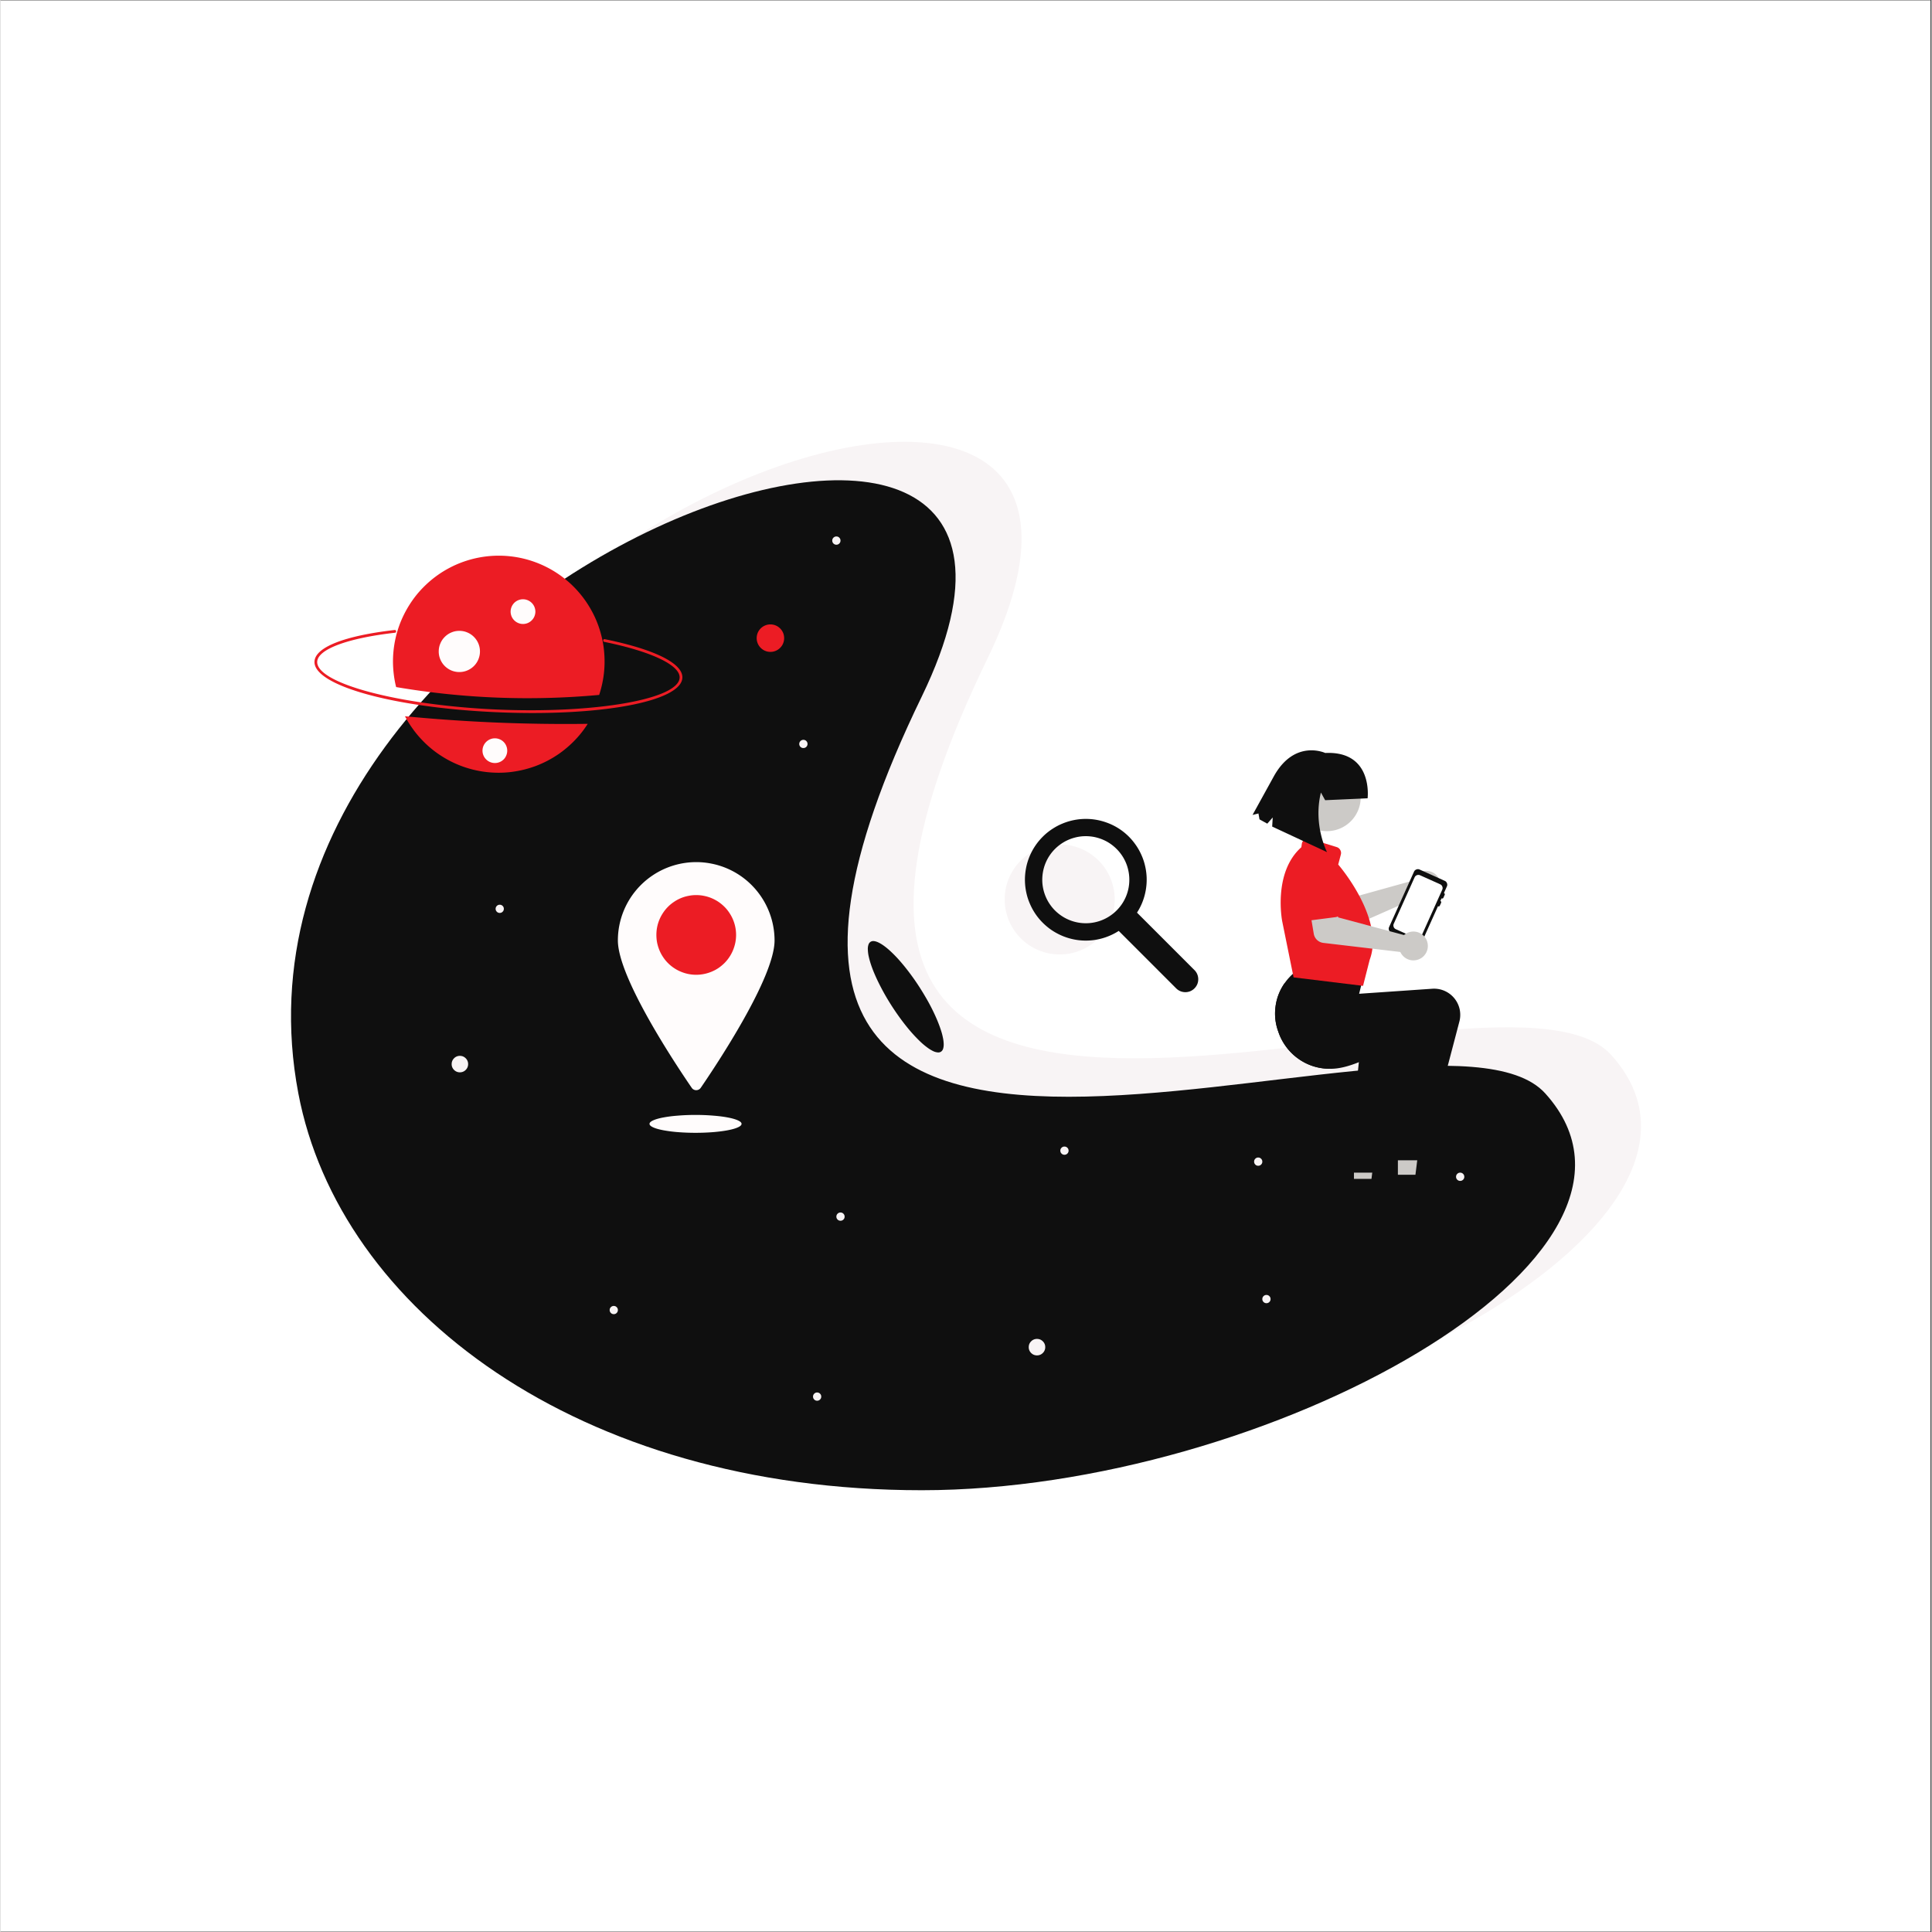 <svg xmlns="http://www.w3.org/2000/svg" width="300" height="300" version="1.0" viewBox="0 0 224.88 225"><rect x="0" y="0" width="224.88" height="225" fill="#333333" stroke="none"/><defs><clipPath id="a"><path d="M0 .059h224.762v224.879H0Zm0 0"/></clipPath><clipPath id="c"><path d="M8 .422h150.05V119H8Zm0 0"/></clipPath><clipPath id="d"><path d="M.832 4H151v118.578H.832Zm0 0"/></clipPath><clipPath id="b"><path d="M0 0h159v123H0z"/></clipPath></defs><g fill="#fff" clip-path="url(#a)"><path d="M0 .059h224.879V224.94H0Zm0 0"/><path d="M0 .059h224.879V224.94H0Zm0 0"/></g><g clip-path="url(#b)" transform="translate(33 51)"><path fill="#f8f4f5" d="M96.758 53.746a6.47 6.47 0 0 1-.488 2.453 6.365 6.365 0 0 1-3.465 3.465 6.2 6.2 0 0 1-1.203.367 6.395 6.395 0 0 1-1.25.121c-.422 0-.836-.039-1.25-.12a6.163 6.163 0 0 1-1.2-.368 6.29 6.29 0 0 1-2.078-1.387 5.935 5.935 0 0 1-.797-.972 6.274 6.274 0 0 1-.957-2.309 6.37 6.37 0 0 1 .957-4.809c.23-.347.496-.671.797-.968a6.334 6.334 0 0 1 2.078-1.39 6.395 6.395 0 0 1 2.45-.484 6.395 6.395 0 0 1 2.453.483 6.541 6.541 0 0 1 2.078 1.39c.297.298.562.622.797.97a6.432 6.432 0 0 1 1.078 3.559Zm0 0"/><path fill="#0f0f0f" d="m106.05 61.98-6.695-6.695a6.95 6.95 0 0 0 .645-1.262 7.14 7.14 0 0 0 .48-2.777 7.075 7.075 0 0 0-.183-1.402 6.694 6.694 0 0 0-.457-1.34 6.717 6.717 0 0 0-.715-1.223 6.938 6.938 0 0 0-2.078-1.906 6.938 6.938 0 0 0-1.192-.566 7.09 7.09 0 0 0-5.164.098c-.41.167-.796.37-1.168.613a6.752 6.752 0 0 0-1.035.816c-.32.309-.61.64-.867 1a6.94 6.94 0 0 0-.621 1.05c-.176.368-.32.75-.434 1.145a7.422 7.422 0 0 0-.226 1.2 7.103 7.103 0 0 0 .172 2.43c.097.398.23.78.398 1.155a6.982 6.982 0 0 0 1.352 2.028c.281.293.586.562.914.808.328.243.676.453 1.043.637a7.107 7.107 0 0 0 2.332.703 7.065 7.065 0 0 0 3.594-.508 6.97 6.97 0 0 0 1.082-.57l6.695 6.695c.14.141.305.25.488.325a1.52 1.52 0 0 0 1.153 0 1.535 1.535 0 0 0 .813-.816 1.52 1.52 0 0 0-.001-1.15 1.463 1.463 0 0 0-.324-.488Zm-9.073-6.945a5.023 5.023 0 0 1-.907.719 5.033 5.033 0 0 1-2.18.742 4.95 4.95 0 0 1-1.16-.02 5.05 5.05 0 0 1-2.156-.812 5.193 5.193 0 0 1-.883-.746 5.204 5.204 0 0 1-.691-.934 5.236 5.236 0 0 1-.46-1.062 5.145 5.145 0 0 1-.208-1.14 5.21 5.21 0 0 1 .059-1.157 5.03 5.03 0 0 1 .879-2.129 5.094 5.094 0 0 1 2.808-1.941c.379-.102.758-.16 1.149-.172.386-.012.773.02 1.156.094.379.078.746.195 1.101.355.356.16.688.36.996.598a5.111 5.111 0 0 1 1.46 1.777c.173.348.302.715.388 1.094.09.375.133.761.133 1.148a5.03 5.03 0 0 1-1.484 3.586Zm0 0"/><g clip-path="url(#c)"><path fill="#f8f4f5" d="M154.574 71.852c17.121 18.933-32.504 46.218-72.605 46.218-40.098 0-67.84-21.14-72.606-46.218C-2.187 11.055 107.79-27.59 81.97 25.637c-37.637 77.586 59.125 31.308 72.605 46.215Zm0 0"/></g><g clip-path="url(#d)"><path fill="#0f0f0f" d="M146.895 76.332c17.117 18.934-32.508 46.219-72.606 46.219-40.098 0-67.84-21.14-72.605-46.219-11.551-60.797 98.425-99.441 72.605-46.215-37.637 77.586 59.125 31.309 72.606 46.215Zm0 0"/></g><path fill="#ec1c24" d="M24.77 31.945c-12.012-.527-21.329-3.117-21.204-5.898.07-1.664 3.473-3.004 9.325-3.676.109-.012.168.035.18.14.011.11-.036.169-.141.18-5.516.63-8.98 1.922-9.047 3.372-.11 2.511 9.46 5.062 20.898 5.566 11.442.5 21.2-1.195 21.309-3.707.062-1.457-3.297-3.05-8.77-4.168-.105-.02-.144-.082-.125-.188.02-.105.086-.144.188-.125 5.808 1.184 9.101 2.82 9.027 4.493-.125 2.78-9.629 4.543-21.64 4.011Zm-10.668.469c.25.473.527.93.84 1.367.308.442.644.856 1.011 1.25a12.019 12.019 0 0 0 2.465 2.055 12.25 12.25 0 0 0 6.07 1.895c.54.023 1.075.011 1.61-.036a12.757 12.757 0 0 0 3.129-.699 12.379 12.379 0 0 0 2.847-1.484 12.37 12.37 0 0 0 1.25-1.008 11.997 11.997 0 0 0 2.063-2.457 194.6 194.6 0 0 1-21.285-.883Zm0 0"/><path fill="#ec1c24" d="M36.719 29.93c.148-.453.273-.91.37-1.38a12.151 12.151 0 0 0 .255-2.835c-.012-.477-.051-.95-.117-1.422-.067-.473-.16-.938-.286-1.398a11.68 11.68 0 0 0-.441-1.356 11.44 11.44 0 0 0-.598-1.297 12.25 12.25 0 0 0-1.621-2.344 12.082 12.082 0 0 0-2.113-1.906 12.35 12.35 0 0 0-2.5-1.371 12.321 12.321 0 0 0-13.238 2.59 12.41 12.41 0 0 0-.965 1.05 12.798 12.798 0 0 0-1.527 2.407A12.13 12.13 0 0 0 13 23.359a12.4 12.4 0 0 0-.293 2.832c.008.477.043.95.102 1.422.062.473.148.942.265 1.403a91.146 91.146 0 0 0 23.645.914Zm0 0"/><path fill="#fffcfc" d="M29.29 20.23c0 .192-.04.375-.11.551a1.454 1.454 0 0 1-.782.778 1.4 1.4 0 0 1-.55.109 1.4 1.4 0 0 1-.551-.11 1.454 1.454 0 0 1-.781-.777c-.07-.176-.11-.36-.11-.55 0-.192.04-.376.11-.551.074-.18.18-.332.312-.47a1.45 1.45 0 0 1 1.02-.42 1.45 1.45 0 0 1 1.332.89c.07.175.11.36.11.55Zm-6.454 4.637c0 .32-.063.625-.184.918a2.339 2.339 0 0 1-.52.781 2.411 2.411 0 0 1-2.617.52 2.424 2.424 0 0 1-.777-.52 2.339 2.339 0 0 1-.52-.78 2.307 2.307 0 0 1-.183-.919c0-.316.059-.625.184-.918.12-.293.293-.554.52-.777.226-.227.484-.399.777-.52.297-.125.601-.183.918-.183.32 0 .625.058.921.183.293.121.551.293.778.52a2.392 2.392 0 0 1 .703 1.695Zm0 0"/><path fill="#ec1c24" d="M58.262 23.316c0 .215-.04.418-.121.614a1.557 1.557 0 0 1-.348.52 1.57 1.57 0 0 1-.52.347 1.557 1.557 0 0 1-.609.121c-.215 0-.418-.04-.613-.121a1.618 1.618 0 0 1-.867-.867 1.562 1.562 0 0 1-.121-.614 1.59 1.59 0 0 1 .988-1.476 1.56 1.56 0 0 1 .613-.121 1.58 1.58 0 0 1 1.129.469c.152.148.266.32.348.515.082.2.12.402.12.613Zm0 0"/><path fill="#f8f4f5" d="M21.457 72.926a.924.924 0 0 1-.281.676.926.926 0 0 1-.68.28.924.924 0 0 1-.676-.28.924.924 0 0 1-.28-.676c0-.266.093-.492.28-.68a.924.924 0 0 1 .676-.281c.266 0 .492.094.68.281a.926.926 0 0 1 .281.68Zm67.211 32.961a.926.926 0 0 1-.281.68.926.926 0 0 1-.68.28.926.926 0 0 1-.68-.28.926.926 0 0 1-.28-.68c0-.262.093-.489.28-.676a.926.926 0 0 1 .68-.281c.266 0 .492.093.68.28a.924.924 0 0 1 .281.677ZM25.617 54.84a.463.463 0 0 1-.14.34.463.463 0 0 1-.34.14.46.46 0 0 1-.336-.14.463.463 0 0 1-.14-.34.46.46 0 0 1 .14-.336.46.46 0 0 1 .336-.14c.133 0 .246.046.34.14a.46.46 0 0 1 .14.336Zm39.688 35.848a.463.463 0 0 1-.14.34.463.463 0 0 1-.34.14.463.463 0 0 1-.34-.14.463.463 0 0 1-.141-.34c0-.133.047-.247.14-.34a.463.463 0 0 1 .34-.141c.133 0 .246.047.34.14.094.094.14.208.14.34Zm72.168-4.641a.463.463 0 0 1-.141.34.463.463 0 0 1-.34.14.463.463 0 0 1-.34-.14.463.463 0 0 1-.14-.34c0-.133.047-.246.14-.34a.463.463 0 0 1 .34-.14c.133 0 .246.046.34.14.094.094.14.207.14.34ZM114.91 100.29a.463.463 0 0 1-.14.339.463.463 0 0 1-.34.14.463.463 0 0 1-.34-.14.463.463 0 0 1-.14-.34c0-.133.046-.246.14-.34a.463.463 0 0 1 .34-.14c.132 0 .246.046.34.14.093.094.14.207.14.34ZM91.387 83.004a.463.463 0 0 1-.14.34.463.463 0 0 1-.34.14.463.463 0 0 1-.34-.14.463.463 0 0 1-.141-.34.45.45 0 0 1 .14-.336.463.463 0 0 1 .34-.14c.133 0 .246.046.34.14.094.09.14.203.14.336ZM60.984 35.64a.475.475 0 0 1-.48.477.475.475 0 0 1-.34-.816.463.463 0 0 1 .34-.14c.133 0 .246.046.34.14.093.094.14.207.14.34Zm3.84-23.683a.463.463 0 0 1-.14.34.463.463 0 0 1-.34.14.463.463 0 0 1-.34-.14.463.463 0 0 1-.14-.34c0-.133.046-.246.14-.34a.463.463 0 0 1 .34-.14c.133 0 .246.046.34.14.093.094.14.207.14.34Zm-2.242 99.691a.463.463 0 0 1-.14.34.463.463 0 0 1-.34.14.46.46 0 0 1-.336-.14.463.463 0 0 1-.141-.34c0-.132.047-.246.14-.34a.46.46 0 0 1 .337-.14c.132 0 .246.047.34.14.093.094.14.208.14.34Zm-23.684-10.082a.463.463 0 0 1-.14.34.454.454 0 0 1-.336.14.463.463 0 0 1-.34-.14.463.463 0 0 1-.14-.34c0-.132.046-.242.14-.336a.463.463 0 0 1 .34-.14c.133 0 .242.047.336.14.094.094.14.204.14.336Zm75.052-17.281a.463.463 0 0 1-.141.34.463.463 0 0 1-.34.14.454.454 0 0 1-.336-.14.463.463 0 0 1-.14-.34c0-.133.046-.246.14-.34a.454.454 0 0 1 .336-.14c.133 0 .246.047.34.14.093.094.14.207.14.34Zm0 0"/><path fill="#fffcfc" d="M26.012 36.422a1.4 1.4 0 0 1-.11.55 1.36 1.36 0 0 1-.308.47 1.45 1.45 0 0 1-1.02.421 1.45 1.45 0 0 1-1.332-.89 1.4 1.4 0 0 1-.11-.551 1.4 1.4 0 0 1 .11-.55 1.454 1.454 0 0 1 .781-.778 1.4 1.4 0 0 1 .551-.11 1.4 1.4 0 0 1 .551.11c.176.07.332.176.469.312.133.133.238.29.308.465.075.176.11.36.11.55Zm31.133 22.101c0 4.301-6.653 14.325-8.594 17.16a.639.639 0 0 1-.528.278.624.624 0 0 1-.527-.277c-1.945-2.836-8.598-12.86-8.598-17.16a9.09 9.09 0 0 1 .696-3.493 9.131 9.131 0 0 1 8.43-5.629 9.05 9.05 0 0 1 1.777.176 9.082 9.082 0 0 1 3.289 1.36 9.145 9.145 0 0 1 4.055 7.585Zm0 0"/><path fill="#ec1c24" d="M52.664 57.883c0 .304-.031.605-.09.906a4.832 4.832 0 0 1-.265.867 4.473 4.473 0 0 1-.43.805c-.168.254-.36.488-.574.703a5.218 5.218 0 0 1-.703.578 4.531 4.531 0 0 1-.805.426 4.65 4.65 0 0 1-2.68.266 4.49 4.49 0 0 1-.87-.266 4.367 4.367 0 0 1-.802-.426 4.514 4.514 0 0 1-1.281-1.281 4.418 4.418 0 0 1-.43-.805 4.832 4.832 0 0 1-.265-.867 4.717 4.717 0 0 1-.086-.906c0-.305.027-.606.086-.906a4.604 4.604 0 0 1 .695-1.672 4.514 4.514 0 0 1 1.281-1.282 4.478 4.478 0 0 1 1.672-.691 4.44 4.44 0 0 1 .906-.09c.305 0 .606.028.903.09.3.059.59.145.87.262.282.117.552.261.806.43.25.167.484.363.703.578.215.214.406.449.574.703a4.604 4.604 0 0 1 .785 2.578Zm0 0"/><path fill="#fffcfc" d="M53.3 79.887c0 .136-.132.27-.405.394-.274.13-.66.242-1.165.34-.5.098-1.082.172-1.738.227a26.576 26.576 0 0 1-4.101 0 16.255 16.255 0 0 1-1.739-.227c-.504-.098-.89-.21-1.164-.34-.27-.125-.406-.258-.406-.394 0-.14.137-.274.406-.399.274-.129.66-.242 1.164-.34a15.38 15.38 0 0 1 1.739-.222 24.71 24.71 0 0 1 2.05-.082c.711 0 1.395.027 2.051.082.656.05 1.238.125 1.738.222.504.098.891.211 1.165.34.273.125.406.258.406.399Zm0 0"/><path fill="#cccac7" d="M131.543 51.324c-.04.078-.074.16-.102.246l-7.644 2.125-1.379-1.351-2.309 1.816 2.207 2.621c.184.219.414.36.692.426.277.063.547.04.808-.078l8.258-3.645c.188.13.395.22.617.266.227.047.45.047.672 0 .227-.043.434-.133.621-.262.188-.129.344-.289.465-.484a1.648 1.648 0 0 0 .215-1.3 1.639 1.639 0 0 0-.289-.606 1.658 1.658 0 0 0-1.14-.66 1.61 1.61 0 0 0-.669.054 1.655 1.655 0 0 0-.597.313 1.716 1.716 0 0 0-.426.52Zm0 0"/><path fill="#ec1c24" d="m123.527 53.816-2.87 2.235a.729.729 0 0 1-.582.14.707.707 0 0 1-.282-.125.715.715 0 0 1-.207-.226l-1.781-3.16a1.942 1.942 0 0 1-.348-.696 2.01 2.01 0 0 1 .707-2.105c.211-.16.441-.277.7-.344.253-.07.511-.09.777-.058a2.002 2.002 0 0 1 1.328.758l2.613 2.495a.713.713 0 0 1 .14.852.669.669 0 0 1-.195.234Zm0 0"/><path fill="#0f0f0f" d="m132.277 50.27 2.91 1.308a.472.472 0 0 1 .266.281.467.467 0 0 1-.012.383l-.343.766c.101.047.129.12.082.222l-.137.31c-.047.1-.121.128-.223.081l-.136.309c.101.047.129.12.082.222l-.137.305c-.047.102-.121.129-.223.086l-1.86 4.133a.494.494 0 0 1-.28.265.477.477 0 0 1-.387-.011l-2.91-1.309a.488.488 0 0 1-.262-.281.477.477 0 0 1 .012-.387l2.894-6.433a.47.47 0 0 1 .278-.262.476.476 0 0 1 .386.012Zm0 0"/><path fill="#fff" d="m129.5 57.215 2.332 1.05a.471.471 0 0 0 .371.012.466.466 0 0 0 .27-.254l1.078-2.398.375-.832.976-2.172a.462.462 0 0 0 .012-.367.466.466 0 0 0-.254-.27l-.734-.332-1.602-.718a.471.471 0 0 0-.37-.012.466.466 0 0 0-.27.254l-.942 2.097-1.074 2.391-.41.91a.471.471 0 0 0-.012.371.455.455 0 0 0 .254.27Zm0 0"/><path fill="#cccac7" d="M124.621 86.934h1.961l.934-7.567h-2.895Zm0 0"/><path fill="#0f0f0f" d="M124.117 86.293h3.867a2.444 2.444 0 0 1 1.739.719 2.443 2.443 0 0 1 .722 1.742v.082h-6.324Zm0 0"/><path fill="#cccac7" d="M129.738 86.453h1.965l.934-7.566h-2.899Zm0 0"/><path fill="#0f0f0f" d="M129.238 85.813h3.867a2.453 2.453 0 0 1 1.739.722 2.447 2.447 0 0 1 .722 1.738v.082h-6.328ZM115.82 69.176c.207.62.508 1.191.895 1.719a6.17 6.17 0 0 0 1.375 1.367 6.235 6.235 0 0 0 3.633 1.203l.101.004c1.012.027 2.203-.297 3.367-.766 2.305-.93 4.52-2.41 5.106-2.82l-.996 9.57-.403 3.879a.686.686 0 0 0 .184.555c.14.16.32.238.531.238h2.489c.164 0 .308-.05.437-.148a.685.685 0 0 0 .258-.387l4.105-15.63a3.114 3.114 0 0 0 .028-1.429 3.056 3.056 0 0 0-2.465-2.347 3.16 3.16 0 0 0-.719-.036l-8.523.586.597-2.382-7.61-.504-.019.015c-.183.133-.363.27-.53.418-.427.36-.802.766-1.118 1.223a6.063 6.063 0 0 0-1.059 2.75 6.06 6.06 0 0 0 .336 2.922Zm0 0"/><path fill="#0f0f0f" d="M115.82 69.176c.207.62.508 1.191.895 1.719a6.17 6.17 0 0 0 1.375 1.367 6.235 6.235 0 0 0 3.633 1.203 31.38 31.38 0 0 0 3.613-2.14l-.145 1.378-1.254 12.067a.686.686 0 0 0 .184.558c.14.156.32.238.535.238h2.485c.164 0 .308-.05.437-.152a.66.66 0 0 0 .258-.387l1.465-5.574 2.64-10.05a3.126 3.126 0 0 0 .027-1.43 2.754 2.754 0 0 0-.238-.68 3.148 3.148 0 0 0-.91-1.105 3.054 3.054 0 0 0-2.035-.598l-8.523.582.597-2.379-4.316-.29a6.063 6.063 0 0 0-1.059 2.75c-.129 1-.015 1.977.336 2.923Zm0 0"/><path fill="#ec1c24" d="m117.648 62.832-.058-.008-1.324-6.527c-.012-.055-1.098-5.684 2.23-8.629l.055-.402a.765.765 0 0 1 .11-.29.764.764 0 0 1 .218-.214.664.664 0 0 1 .293-.106.67.67 0 0 1 .305.024l3.136.972a.691.691 0 0 1 .414.34.682.682 0 0 1 .067.531l-.305 1.16c.426.497 5.398 6.481 3.664 11.094l-.773 3.035Zm0 0"/><path fill="#cccac7" d="M130.66 57.738a2.104 2.104 0 0 0-.21.157l-7.665-2.055-.5-1.863-2.91.39.566 3.383a1.282 1.282 0 0 0 1.114 1.059l8.965 1.058c.097.207.23.387.398.543.168.153.363.266.578.344a1.693 1.693 0 0 0 1.317-.094 1.6 1.6 0 0 0 .523-.418c.148-.176.254-.37.32-.594a1.61 1.61 0 0 0 .059-.668 1.686 1.686 0 0 0-.203-.64 1.677 1.677 0 0 0-1.047-.8 1.677 1.677 0 0 0-1.305.2Zm0 0"/><path fill="#ec1c24" d="m122.488 55.809-3.605.464a.757.757 0 0 1-.574-.176.725.725 0 0 1-.238-.55l.07-3.625a1.929 1.929 0 0 1 .054-.777 1.95 1.95 0 0 1 .352-.696c.16-.21.36-.379.59-.511.23-.13.476-.211.738-.247.262-.03.52-.015.777.055a2.007 2.007 0 0 1 1.457 1.676l.98 3.476a.747.747 0 0 1 .02.309.747.747 0 0 1-.109.285.73.73 0 0 1-.512.317Zm0 0"/><path fill="#cccac7" d="M125.406 41.863c0 .524-.101 1.024-.3 1.504a3.916 3.916 0 0 1-2.129 2.129 3.915 3.915 0 0 1-3.008 0 3.9 3.9 0 0 1-1.274-.851 3.875 3.875 0 0 1-.851-1.278 3.915 3.915 0 0 1 0-3.008 3.9 3.9 0 0 1 .851-1.273 3.9 3.9 0 0 1 1.274-.852 3.915 3.915 0 0 1 3.008 0 3.916 3.916 0 0 1 2.128 2.125c.2.485.301.985.301 1.504Zm0 0"/><path fill="#0f0f0f" d="m121.266 42.191-.493-.894c-.93 3.797.715 6.941.715 6.941l-6.39-2.976.062-1.059-.633.719-.906-.5-.121-.684-.688.168 2.504-4.543c2.43-4.32 5.961-2.672 5.961-2.672 5.621-.265 4.934 5.278 4.934 5.278Zm-47.2 21.84c.27.422.524.844.77 1.27a22.545 22.545 0 0 1 1.23 2.46c.164.391.305.759.418 1.102.118.348.204.664.262.957a4 4 0 0 1 .098.774c.004.222-.024.41-.074.558a.618.618 0 0 1-.243.328.605.605 0 0 1-.398.082 1.537 1.537 0 0 1-.543-.164 4.2 4.2 0 0 1-.66-.41 8.322 8.322 0 0 1-.762-.636 17.98 17.98 0 0 1-1.684-1.848 24.853 24.853 0 0 1-.863-1.14 28.917 28.917 0 0 1-1.602-2.496 26.824 26.824 0 0 1-.675-1.263 21.352 21.352 0 0 1-.559-1.203 13.752 13.752 0 0 1-.418-1.101 9.425 9.425 0 0 1-.261-.953 4.4 4.4 0 0 1-.094-.774 1.57 1.57 0 0 1 .074-.562.609.609 0 0 1 .242-.328.595.595 0 0 1 .399-.082c.156.015.336.07.539.168.203.097.425.234.664.41.238.175.492.386.758.636.265.246.543.528.828.836.281.313.57.649.86 1.012a28.072 28.072 0 0 1 1.695 2.367Zm0 0"/></g></svg>